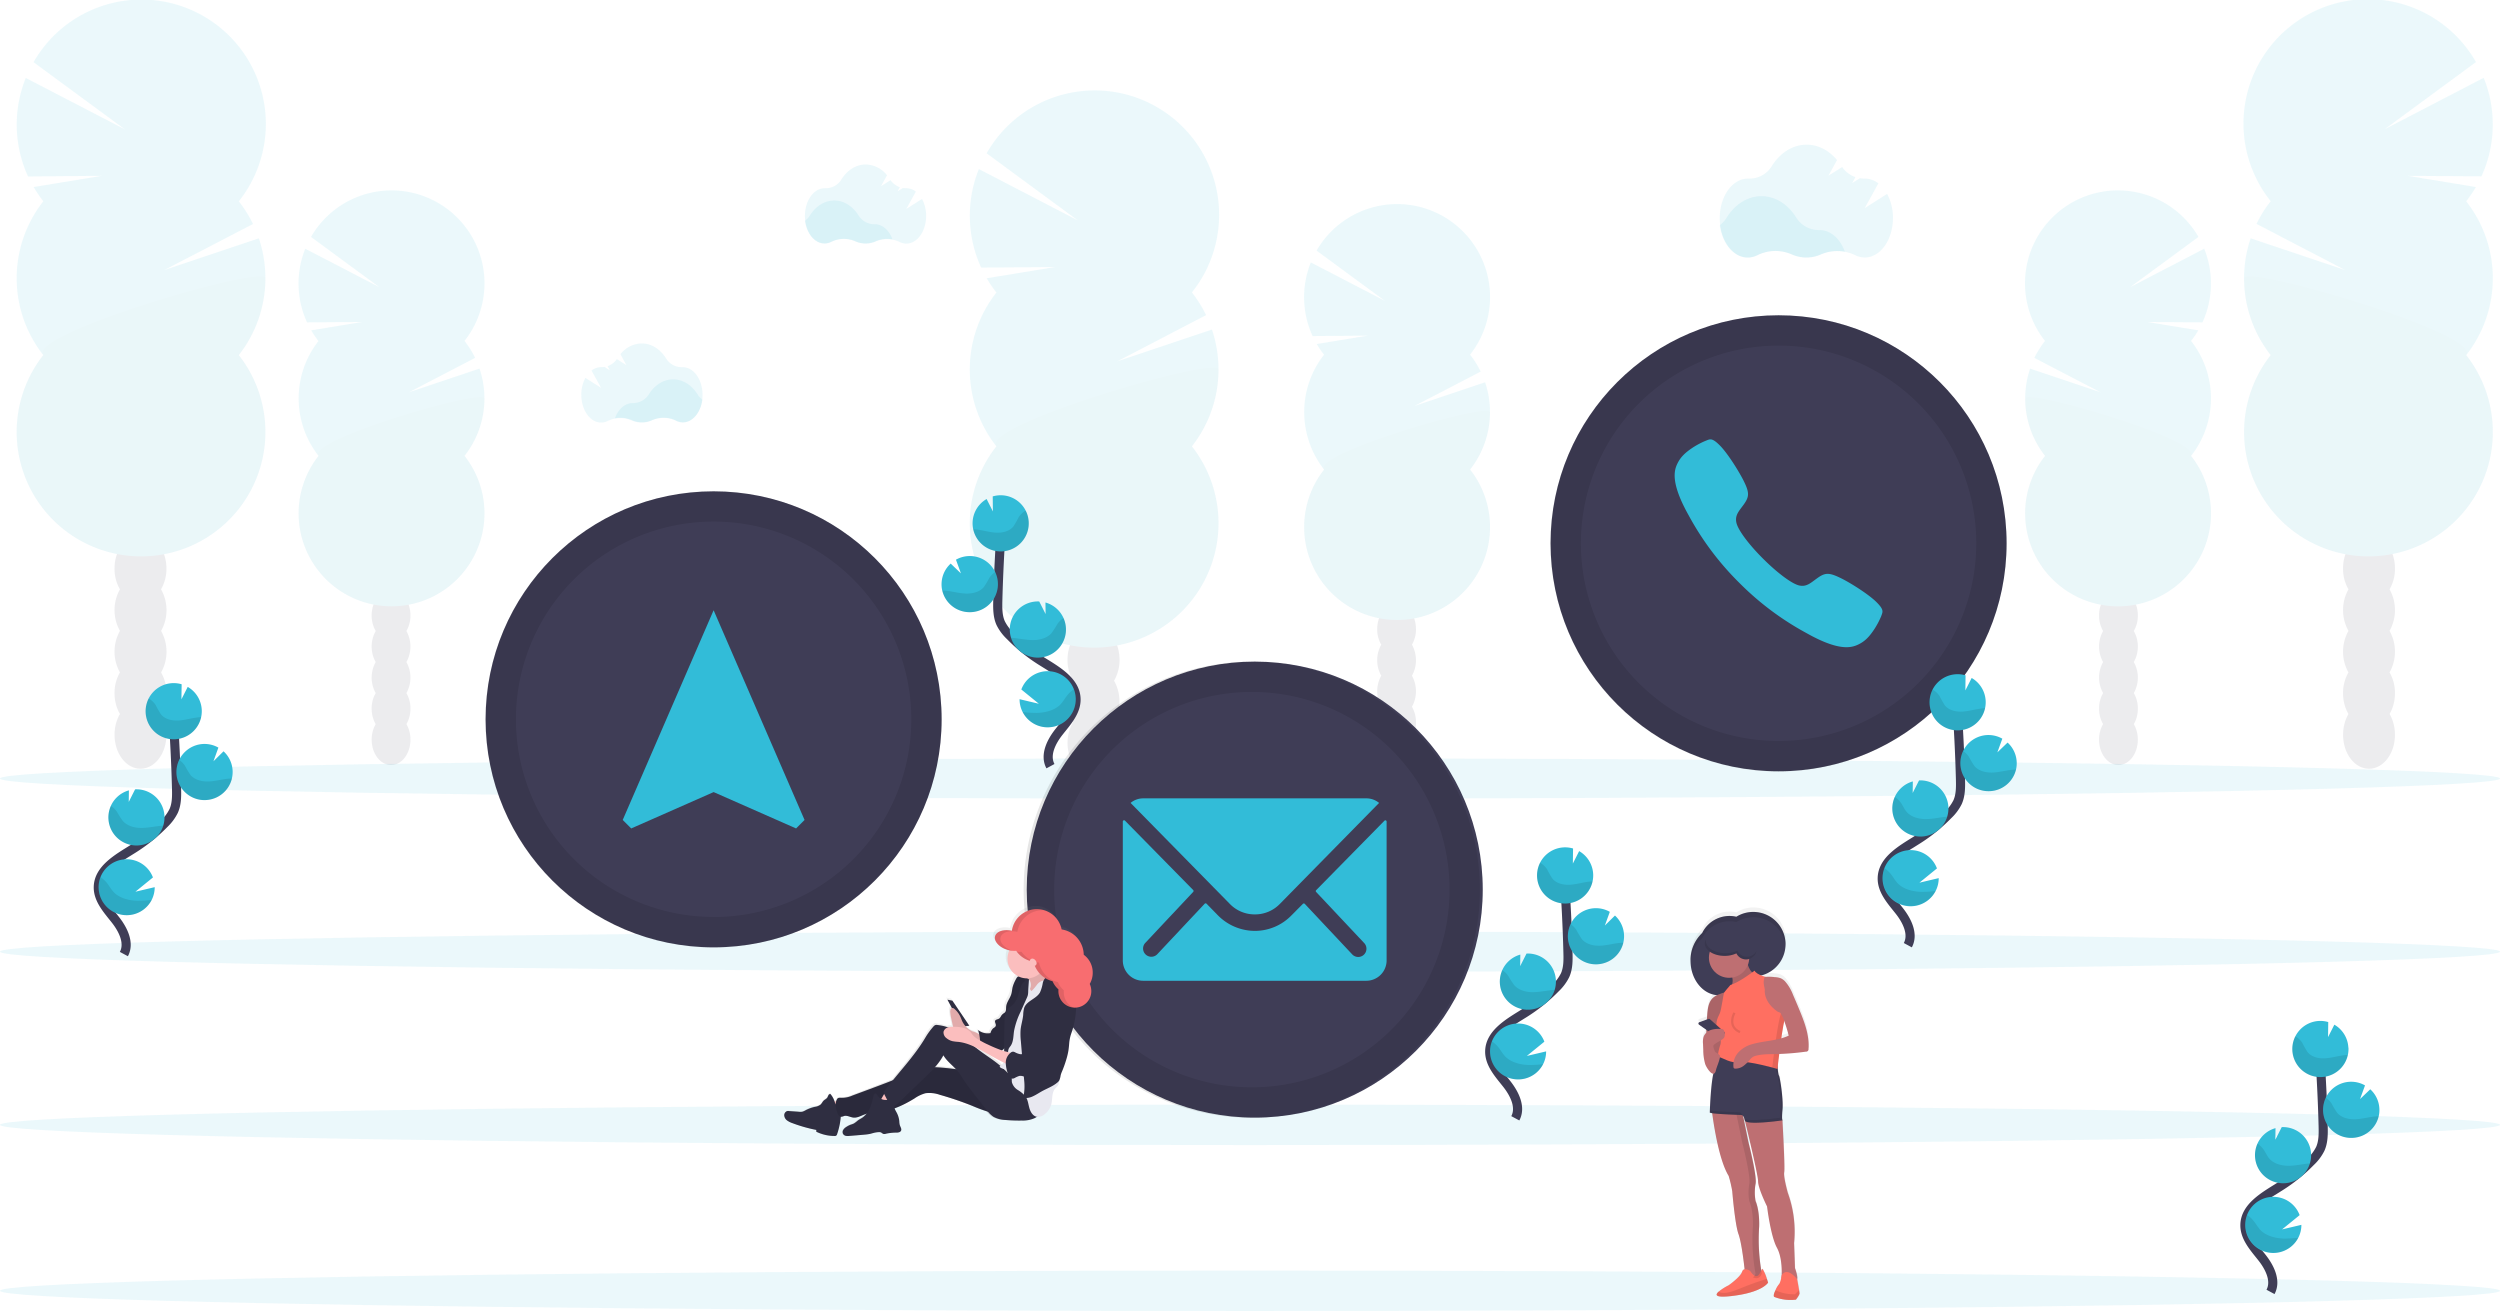<svg height="574.74" viewBox="0 0 1096 574.74" width="1096" xmlns="http://www.w3.org/2000/svg" xmlns:xlink="http://www.w3.org/1999/xlink"><linearGradient id="a" gradientUnits="userSpaceOnUse" x1="819.07" x2="819.07" y1="732.58" y2="560.46"><stop offset="0" stop-color="#808080" stop-opacity=".25"/><stop offset=".54" stop-color="#808080" stop-opacity=".12"/><stop offset="1" stop-color="#808080" stop-opacity=".1"/></linearGradient><pattern id="b" height="49.48" patternUnits="userSpaceOnUse" viewBox="0 0 36.88 49.48" width="36.88"><path d="m0 0h36.88v49.48h-36.88z" fill="none"/><path d="m4.33 13.19c4.5 0 4.51-7 0-7s-4.52 7 0 7z"/><path d="m4.51 17.16c4.51 0 4.52-7 0-7s-4.51 7 0 7z"/><path d="m4.51 20.94c4.51 0 4.52-7 0-7s-4.51 7 0 7z"/><path d="m3.38 24.72c4.51 0 4.51-7 0-7s-4.51 7 0 7z"/><path d="m1.09 28.29.2.38a3.52 3.52 0 0 0 4.78 1.25 3.58 3.58 0 0 0 1.26-4.79l-.19-.37a3.52 3.52 0 0 0 -4.79-1.26 3.59 3.59 0 0 0 -1.26 4.79z"/><path d="m1.49 30.1.18.57a3.73 3.73 0 0 0 1.61 2.09 3.59 3.59 0 0 0 2.7.35 3.54 3.54 0 0 0 2.44-4.31l-.18-.56a3.68 3.68 0 0 0 -1.61-2.1 3.61 3.61 0 0 0 -2.69-.35 3.56 3.56 0 0 0 -2.45 4.31z"/><path d="m1.58 33.88v.38a3.54 3.54 0 0 0 3.5 3.5 3.56 3.56 0 0 0 3.5-3.5v-.38a3.54 3.54 0 0 0 -3.5-3.5 3.57 3.57 0 0 0 -3.5 3.5z"/><path d="m4.89 42.3c4.51 0 4.51-7 0-7s-4.51 7 0 7z"/><path d="m1.77 42v.19a3.54 3.54 0 0 0 3.5 3.5 3.56 3.56 0 0 0 3.5-3.5v-.19a3.54 3.54 0 0 0 -3.5-3.5 3.56 3.56 0 0 0 -3.5 3.5z"/><path d="m6 49.29c4.5 0 4.51-7 0-7s-4.52 7 0 7z"/><path d="m10 14.14c4.5 0 4.51-7 0-7s-4.52 7 0 7z"/><path d="m6.59 20.94c4.51 0 4.52-7 0-7s-4.51 7 0 7z"/><path d="m8.48 27c4.51 0 4.51-7 0-7s-4.51 7 0 7z"/><path d="m8.48 29.26c4.51 0 4.51-7 0-7s-4.51 7 0 7z"/><path d="m14.91 33.79c4.5 0 4.51-7 0-7s-4.51 7 0 7z"/><path d="m9.81 38.52c4.5 0 4.51-7 0-7s-4.52 7 0 7z"/><path d="m10.56 45.13c4.51 0 4.51-7 0-7s-4.51 7 0 7z"/><path d="m10.56 49.48c4.51 0 4.51-7 0-7s-4.51 7 0 7z"/><path d="m12.83 18.12c2.57 0 2.58-4 0-4s-2.58 4 0 4z"/><path d="m13 20.39c2.57 0 2.58-4 0-4s-2.58 4 0 4z"/><path d="m13.1 21v.19a2 2 0 0 0 4 0v-.19a2 2 0 0 0 -4 0z"/><path d="m15.1 25.87c2.57 0 2.58-4 0-4s-2.58 4 0 4z"/><path d="m16.61 11.07a1 1 0 0 0 0-2 1 1 0 0 0 0 2z"/><path d="m21.71 16.55a1 1 0 0 0 0-2 1 1 0 0 0 0 2z"/><path d="m16.85 8.94v-.38a1 1 0 0 0 -2 0v.38a1 1 0 0 0 2 0z"/><path d="m16.48 4.78v-.19a1 1 0 0 0 -2 0v.19a1 1 0 0 0 2 0z"/><path d="m15.48 2a1 1 0 0 0 0-2 1 1 0 0 0 0 2z"/><path d="m10.56 2a1 1 0 0 0 0-2 1 1 0 0 0 0 2z"/><path d="m10.37 4.65a1 1 0 0 0 0-2 1 1 0 0 0 0 2z"/><path d="m7.35 6.16a1 1 0 0 0 0-2 1 1 0 0 0 0 2z"/><path d="m11.88 7.1h.38a1 1 0 0 0 0-2h-.38a1 1 0 0 0 0 2z"/><path d="m13.28 11 .57 1.32a1 1 0 0 0 1.37.36 1 1 0 0 0 .36-1.37l-.58-1.31a1 1 0 0 0 -1.37-.36 1 1 0 0 0 -.35 1.36z"/><path d="m18.44 19.33v.19a1 1 0 0 0 2 0v-.19a1 1 0 0 0 -2 0z"/><path d="m20.68 24.93.19.38c.57 1.15 2.3.14 1.72-1l-.19-.38c-.57-1.15-2.3-.14-1.72 1z"/><path d="m22.13 29.38a2.48 2.48 0 0 0 -.84 1.86 1 1 0 0 0 2 0 .56.56 0 0 1 .25-.44 1 1 0 0 0 0-1.42 1 1 0 0 0 -1.41 0z"/><path d="m20.32 33.41-.54 1.71c-.38 1.23 1.55 1.76 1.93.53l.54-1.71c.38-1.23-1.55-1.76-1.93-.53z"/><path d="m19.44 37h-.19a1 1 0 0 0 0 2h.19a1 1 0 0 0 0-2z"/><path d="m17.64 41.5-.19.38c-.58 1.15 1.15 2.16 1.72 1l.19-.38c.58-1.15-1.15-2.16-1.72-1z"/><path d="m15.8 47.87v.56a1 1 0 0 0 2 0v-.56a1 1 0 0 0 -2 0z"/><path d="m14.34 49.43a1 1 0 0 0 0-2 1 1 0 0 0 0 2z"/><path d="m14.34 41.31a1 1 0 0 0 0-2 1 1 0 0 0 0 2z"/><path d="m17.13 36.47a2 2 0 0 0 1-1.64 1 1 0 0 0 -2 0c0-.13.19-.2 0-.08-1.15.58-.14 2.3 1 1.72z"/><path d="m17.37 31.29a1 1 0 0 0 0-2 1 1 0 0 0 0 2z"/><path d="m18.12 28.46a1 1 0 0 0 0-2 1 1 0 0 0 0 2z"/><path d="m19 24.94.19-.38c.58-1.15-1.15-2.16-1.72-1l-.19.38c-.58 1.15 1.15 2.16 1.72 1z"/><path d="m17.93 16a1 1 0 0 0 0-2 1 1 0 0 0 0 2z"/><path d="m24.64 16.05.57.94a1 1 0 0 0 1.72-1l-.56-.99a1 1 0 0 0 -1.73 1z"/><path d="m34.88 29.72v.19a1 1 0 0 0 2 0v-.19a1 1 0 0 0 -2 0z"/><path d="m24 39.23a1 1 0 0 0 0-2 1 1 0 0 0 0 2z"/><path d="m22.85 29a1 1 0 0 0 0-2 1 1 0 0 0 0 2z"/><path d="m18.24 21.9.57-.56c.93-.89-.48-2.3-1.41-1.41l-.58.56c-.93.89.49 2.3 1.42 1.41z"/></pattern><linearGradient id="c" x1="462.91" x2="462.91" xlink:href="#a" y1="660.68" y2="559.69"/><g opacity=".1"><g fill="#3f3d56"><ellipse cx="479.42" cy="362.12" rx="11.38" ry="14.9"/><path d="m540.43 461a18 18 0 0 0 2.38-9.11c0-8.23-5.1-14.9-11.39-14.9s-11.42 6.69-11.42 14.92a18 18 0 0 0 2.38 9.11 18.61 18.61 0 0 0 0 18.21 18.61 18.61 0 0 0 0 18.21 17.94 17.94 0 0 0 -2.38 9.11c0 8.22 5.1 14.9 11.38 14.9s11.39-6.68 11.39-14.9a17.94 17.94 0 0 0 -2.38-9.11 18.61 18.61 0 0 0 0-18.21 18.61 18.61 0 0 0 0-18.21z" transform="translate(-52 -162.63)"/><ellipse cx="479.42" cy="271.07" rx="11.38" ry="14.9"/><ellipse cx="479.42" cy="252.86" rx="11.38" ry="14.9"/></g><path d="m488.82 290.86a53.08 53.08 0 0 1 -4.24-6.24l29.9-4.91-32.34.24a54.62 54.62 0 0 1 -1-43.2l43.39 22.51-40-29.42a54.53 54.53 0 1 1 90 61 54.54 54.54 0 0 1 6.22 9.94l-38.83 20.22 41.39-13.89a54.53 54.53 0 0 1 -8.79 51.2 54.52 54.52 0 1 1 -85.7 0 54.52 54.52 0 0 1 0-67.42z" fill="#32bcd8" transform="translate(-52 -162.63)"/><path d="m586.19 324.57a54.27 54.27 0 0 1 -11.67 33.71 54.52 54.52 0 1 1 -85.7 0c-7.31-9.28 97.37-39.83 97.37-33.71z" opacity=".1" transform="translate(-52 -162.63)"/></g><g opacity=".1"><g fill="#3f3d56"><ellipse cx="612.28" cy="330.26" rx="8.51" ry="11.13"/><path d="m671 445.26a13.43 13.43 0 0 0 1.77-6.8c0-6.15-3.81-11.14-8.5-11.14s-8.51 5-8.51 11.14a13.33 13.33 0 0 0 1.78 6.8 13.9 13.9 0 0 0 0 13.61 13.9 13.9 0 0 0 0 13.61 13.33 13.33 0 0 0 -1.78 6.8c0 6.15 3.81 11.14 8.51 11.14s8.5-5 8.5-11.14a13.43 13.43 0 0 0 -1.77-6.8 14 14 0 0 0 0-13.61 14 14 0 0 0 0-13.61z" transform="translate(-52 -162.63)"/><ellipse cx="612.28" cy="262.22" rx="8.51" ry="11.13"/><ellipse cx="612.28" cy="248.61" rx="8.51" ry="11.13"/></g><path d="m632.44 318.11a39 39 0 0 1 -3.17-4.66l22.35-3.67-24.17.18a40.84 40.84 0 0 1 -.78-32.29l32.43 16.83-29.91-22a40.75 40.75 0 1 1 67.29 45.6 41.2 41.2 0 0 1 4.65 7.43l-29 15.07 30.93-10.38a40.76 40.76 0 0 1 -6.57 38.26 40.74 40.74 0 1 1 -64 0 40.74 40.74 0 0 1 0-50.38z" fill="#32bcd8" transform="translate(-52 -162.63)"/><path d="m705.2 343.3a40.57 40.57 0 0 1 -8.72 25.19 40.74 40.74 0 1 1 -64 0c-5.48-6.93 72.72-29.76 72.72-25.19z" opacity=".1" transform="translate(-52 -162.63)"/></g><g opacity=".1"><g fill="#3f3d56"><ellipse cx="1038.58" cy="322.12" rx="11.38" ry="14.9"/><path d="m1081.57 421a18 18 0 0 1 -2.38-9.11c0-8.23 5.1-14.9 11.39-14.9s11.38 6.67 11.38 14.9a18 18 0 0 1 -2.38 9.11 18.61 18.61 0 0 1 0 18.21 18.61 18.61 0 0 1 0 18.21 17.94 17.94 0 0 1 2.38 9.11c0 8.22-5.1 14.9-11.38 14.9s-11.39-6.68-11.39-14.9a17.94 17.94 0 0 1 2.38-9.11 18.61 18.61 0 0 1 0-18.21 18.61 18.61 0 0 1 0-18.21z" transform="translate(-52 -162.63)"/><ellipse cx="1038.58" cy="231.07" rx="11.38" ry="14.9"/><ellipse cx="1038.58" cy="212.86" rx="11.38" ry="14.9"/></g><path d="m1133.18 250.86a53.08 53.08 0 0 0 4.24-6.24l-29.9-4.91 32.34.24a54.62 54.62 0 0 0 1-43.2l-43.39 22.51 40-29.42a54.53 54.53 0 1 0 -90 61 54.54 54.54 0 0 0 -6.22 9.94l38.83 20.22-41.39-13.89a54.53 54.53 0 0 0 8.79 51.2 54.52 54.52 0 1 0 85.7 0 54.52 54.52 0 0 0 0-67.42z" fill="#32bcd8" transform="translate(-52 -162.63)"/><path d="m1035.81 284.57a54.27 54.27 0 0 0 11.67 33.71 54.52 54.52 0 1 0 85.7 0c7.31-9.28-97.37-39.83-97.37-33.71z" opacity=".1" transform="translate(-52 -162.63)"/></g><g opacity=".1"><g fill="#3f3d56"><ellipse cx="928.72" cy="324.26" rx="8.51" ry="11.13"/><path d="m974 439.26a13.43 13.43 0 0 1 -1.77-6.8c0-6.15 3.81-11.14 8.5-11.14s8.51 5 8.51 11.14a13.33 13.33 0 0 1 -1.78 6.8 13.9 13.9 0 0 1 0 13.61 13.9 13.9 0 0 1 0 13.61 13.33 13.33 0 0 1 1.78 6.8c0 6.15-3.81 11.14-8.51 11.14s-8.5-5-8.5-11.14a13.43 13.43 0 0 1 1.77-6.8 14 14 0 0 1 0-13.61 14 14 0 0 1 0-13.61z" transform="translate(-52 -162.63)"/><ellipse cx="928.72" cy="256.22" rx="8.51" ry="11.13"/><ellipse cx="928.72" cy="242.61" rx="8.51" ry="11.13"/></g><path d="m1012.56 312.11a39 39 0 0 0 3.17-4.66l-22.35-3.67 24.17.18a40.84 40.84 0 0 0 .78-32.29l-32.43 16.83 29.91-22a40.75 40.75 0 1 0 -67.29 45.6 41.2 41.2 0 0 0 -4.65 7.43l29 15.07-30.87-10.37a40.76 40.76 0 0 0 6.57 38.26 40.74 40.74 0 1 0 64 0 40.74 40.74 0 0 0 0-50.38z" fill="#32bcd8" transform="translate(-52 -162.63)"/><path d="m939.8 337.3a40.57 40.57 0 0 0 8.72 25.19 40.74 40.74 0 1 0 64 0c5.48-6.93-72.72-29.76-72.72-25.19z" opacity=".1" transform="translate(-52 -162.63)"/></g><g opacity=".1"><g fill="#3f3d56"><ellipse cx="61.59" cy="322.12" rx="11.38" ry="14.9"/><path d="m122.59 421a18 18 0 0 0 2.38-9.11c0-8.23-5.1-14.9-11.38-14.9s-11.38 6.67-11.38 14.9a18 18 0 0 0 2.37 9.11 18.67 18.67 0 0 0 0 18.21 18.67 18.67 0 0 0 0 18.21 17.93 17.93 0 0 0 -2.37 9.11c0 8.22 5.09 14.9 11.38 14.9s11.41-6.66 11.41-14.88a17.94 17.94 0 0 0 -2.38-9.11 18.61 18.61 0 0 0 0-18.21 18.61 18.61 0 0 0 0-18.21z" transform="translate(-52 -162.63)"/><ellipse cx="61.59" cy="231.07" rx="11.38" ry="14.9"/><ellipse cx="61.59" cy="212.86" rx="11.38" ry="14.9"/></g><path d="m71 250.86a54.33 54.33 0 0 1 -4.24-6.24l29.91-4.91-32.37.29a54.62 54.62 0 0 1 -1-43.2l43.4 22.51-40-29.42a54.52 54.52 0 1 1 90 61 54.54 54.54 0 0 1 6.22 9.94l-38.84 20.17 41.4-13.89a54.59 54.59 0 0 1 -8.8 51.2 54.52 54.52 0 1 1 -85.7 0 54.52 54.52 0 0 1 0-67.42z" fill="#32bcd8" transform="translate(-52 -162.63)"/><path d="m168.35 284.57a54.27 54.27 0 0 1 -11.67 33.71 54.52 54.52 0 1 1 -85.7 0c-7.31-9.28 97.37-39.83 97.37-33.71z" opacity=".1" transform="translate(-52 -162.63)"/></g><g opacity=".1"><g fill="#3f3d56"><ellipse cx="171.44" cy="324.26" rx="8.51" ry="11.13"/><path d="m230.17 439.26a13.43 13.43 0 0 0 1.77-6.8c0-6.15-3.8-11.14-8.5-11.14s-8.51 5-8.51 11.14a13.43 13.43 0 0 0 1.78 6.8 13.9 13.9 0 0 0 0 13.61 13.9 13.9 0 0 0 0 13.61 13.43 13.43 0 0 0 -1.78 6.8c0 6.15 3.81 11.14 8.51 11.14s8.5-5 8.5-11.14a13.43 13.43 0 0 0 -1.77-6.8 14 14 0 0 0 0-13.61 14 14 0 0 0 0-13.61z" transform="translate(-52 -162.63)"/><ellipse cx="171.44" cy="256.22" rx="8.51" ry="11.13"/><ellipse cx="171.44" cy="242.61" rx="8.51" ry="11.13"/></g><path d="m191.6 312.11a40.21 40.21 0 0 1 -3.17-4.66l22.35-3.67-24.17.18a40.84 40.84 0 0 1 -.78-32.29l32.43 16.83-29.91-22a40.75 40.75 0 1 1 67.29 45.6 40.12 40.12 0 0 1 4.65 7.43l-29 15.07 30.93-10.38a40.76 40.76 0 0 1 -6.57 38.26 40.74 40.74 0 1 1 -64 0 40.74 40.74 0 0 1 0-50.38z" fill="#32bcd8" transform="translate(-52 -162.63)"/><path d="m264.36 337.3a40.57 40.57 0 0 1 -8.72 25.19 40.74 40.74 0 1 1 -64 0c-5.5-6.93 72.72-29.76 72.72-25.19z" opacity=".1" transform="translate(-52 -162.63)"/></g><ellipse cx="548" cy="493.13" fill="#32bcd8" opacity=".1" rx="548" ry="8.86"/><ellipse cx="548" cy="565.88" fill="#32bcd8" opacity=".1" rx="548" ry="8.86"/><ellipse cx="548" cy="341.3" fill="#32bcd8" opacity=".1" rx="548" ry="8.86"/><ellipse cx="548" cy="417.21" fill="#32bcd8" opacity=".1" rx="548" ry="8.86"/><g transform="translate(-52 -162.63)"><path d="m860.79 273a18.3 18.3 0 0 0 -10.6 1.16 15.65 15.65 0 0 1 -12.74 0 17.88 17.88 0 0 0 -15 .29 9.24 9.24 0 0 1 -4.31 1.08c-6.08 0-11.13-6.12-12.18-14.19a11.88 11.88 0 0 0 3-3.27c3.56-5.74 9.07-9.43 15.27-9.43s11.64 3.64 15.2 9.32a11.68 11.68 0 0 0 10.09 5.54h.16c4.89-.05 9.08 3.83 11.11 9.5z" fill="#32bcd8" opacity=".1"/><path d="m879.3 247.65-9.82 6.22 6-10.84a9.7 9.7 0 0 0 -5.94-2.11h-.16a11.35 11.35 0 0 1 -2-.15l-3.38 2.11 1.43-2.6a11.79 11.79 0 0 1 -5.83-4.42l-6 3.78 3.76-6.84c-3.48-4.18-8.18-6.74-13.34-6.74-6.2 0-11.71 3.68-15.28 9.42a11.41 11.41 0 0 1 -10.09 5.44h-.33c-6.84 0-12.38 7.75-12.38 17.31s5.54 17.32 12.38 17.32a9.39 9.39 0 0 0 4.31-1.08 17.86 17.86 0 0 1 15-.3 15.55 15.55 0 0 0 12.74 0 17.92 17.92 0 0 1 14.86.29 9.3 9.3 0 0 0 4.26 1.06c6.84 0 12.38-7.76 12.38-17.32a21.93 21.93 0 0 0 -2.57-10.55z" fill="#32bcd8" opacity=".1"/><path d="m443.26 267.59a12.84 12.84 0 0 0 -7.43.81 10.92 10.92 0 0 1 -8.91 0 12.48 12.48 0 0 0 -10.49.21 6.62 6.62 0 0 1 -3 .75c-4.25 0-7.79-4.28-8.53-9.93a8.32 8.32 0 0 0 2.13-2.29c2.49-4 6.35-6.6 10.69-6.6s8.15 2.55 10.64 6.52a8.19 8.19 0 0 0 7.07 3.88h.11c3.36-.02 6.29 2.7 7.72 6.65z" fill="#32bcd8" opacity=".1"/><path d="m456.21 249.86-6.87 4.36 4.17-7.59a6.75 6.75 0 0 0 -4.15-1.48h-.12a7.49 7.49 0 0 1 -1.42-.11l-2.33 1.48 1-1.82a8.3 8.3 0 0 1 -4.08-3.09l-4.17 2.64 2.64-4.78a12.21 12.21 0 0 0 -9.34-4.73c-4.34 0-8.2 2.58-10.69 6.6a8 8 0 0 1 -7.07 3.81h-.23c-4.79 0-8.67 5.42-8.67 12.12s3.88 12.12 8.67 12.12a6.5 6.5 0 0 0 3-.76 12.5 12.5 0 0 1 10.48-.2 11.1 11.1 0 0 0 4.49 1 11 11 0 0 0 4.43-.94 12.54 12.54 0 0 1 10.4.2 6.48 6.48 0 0 0 3 .74c4.78 0 8.66-5.43 8.66-12.12a15.33 15.33 0 0 0 -1.8-7.45z" fill="#32bcd8" opacity=".1"/><path d="m321.59 346a12.82 12.82 0 0 1 7.42.81 10.94 10.94 0 0 0 8.92 0 12.52 12.52 0 0 1 10.49.2 6.47 6.47 0 0 0 3 .76c4.25 0 7.79-4.29 8.52-9.94a8.15 8.15 0 0 1 -2.12-2.29c-2.5-4-6.36-6.59-10.69-6.59s-8.15 2.54-10.65 6.52a8.19 8.19 0 0 1 -7.06 3.88h-.11c-3.37.02-6.31 2.73-7.72 6.65z" fill="#32bcd8" opacity=".1"/><path d="m308.63 328.3 6.88 4.36-4.18-7.58a6.79 6.79 0 0 1 4.16-1.49h.11a8.52 8.52 0 0 0 1.43-.1l2.33 1.47-1-1.81a8.29 8.29 0 0 0 4.07-3.09l4.17 2.64-2.6-4.79a12.2 12.2 0 0 1 9.34-4.72c4.33 0 8.2 2.58 10.69 6.6a8 8 0 0 0 7.06 3.81h.24c4.78 0 8.66 5.43 8.66 12.12s-3.88 12.12-8.66 12.12a6.49 6.49 0 0 1 -3-.75 12.48 12.48 0 0 0 -10.49-.21 10.86 10.86 0 0 1 -4.48 1 11 11 0 0 1 -4.44-.94 12.52 12.52 0 0 0 -10.39.2 6.48 6.48 0 0 1 -3 .74c-4.79 0-8.67-5.42-8.67-12.12a15.44 15.44 0 0 1 1.77-7.46z" fill="#32bcd8" opacity=".1"/><path d="m716.31 652.89c2.61-4.84-.35-10.76-3.75-15.07s-7.56-8.8-7.47-14.29c.13-7.89 8.51-12.56 15.2-16.74a74.3 74.3 0 0 0 13.65-11 20.13 20.13 0 0 0 4.19-5.62c1.39-3.08 1.35-6.6 1.26-10q-.43-16.89-1.67-33.76" fill="none" stroke="#3f3d56" stroke-miterlimit="10" stroke-width="4"/><path d="m750.45 545.85a12.31 12.31 0 0 0 -6.15-10.09l-2.76 5.45.09-6.6a12.31 12.31 0 1 0 8.82 11.24z" fill="#32bcd8"/><path d="m728.49 629.17a12.31 12.31 0 0 1 -23.24-5 12 12 0 0 1 .8-5 12.32 12.32 0 0 1 23 .13l-7.69 6.26 8.46-2a12.24 12.24 0 0 1 -1.33 5.61z" fill="#32bcd8"/><path d="m722.41 605.27a12.31 12.31 0 0 1 -3.9-24.15l-.07 5.07 2.79-5.52a12.31 12.31 0 1 1 1.15 24.6z" fill="#32bcd8"/><path d="m752.3 585.38a12.31 12.31 0 1 1 5.44-23l-2.17 6 4.43-4.38a12.31 12.31 0 0 1 -7.74 21.37z" fill="#32bcd8"/><path d="m748.79 549.13c-2.84.31-5.6 1.19-8.46 1.37s-6-.51-7.78-2.72a39.48 39.48 0 0 1 -2.28-4 8.76 8.76 0 0 0 -3.1-2.92 12.31 12.31 0 1 0 23 8.18c-.45.01-.92.04-1.38.09z" opacity=".1"/><path d="m752.3 585.38a12.31 12.31 0 0 1 -11.71-17.56 9.11 9.11 0 0 1 2.47 2.48 41.72 41.72 0 0 0 2.44 4.07c1.92 2.25 5.2 3 8.17 2.85s5.84-1 8.8-1.25c.41 0 .82-.06 1.24-.07a12.31 12.31 0 0 1 -11.41 9.48z" opacity=".1"/><path d="m722.41 605.27a12.31 12.31 0 0 1 -11.81-17.33 10 10 0 0 1 2.61 2.5 41.23 41.23 0 0 0 2.67 4.15c2.07 2.31 5.57 3.13 8.71 3s6-.81 9-1a12.33 12.33 0 0 1 -11.18 8.68z" opacity=".1"/><path d="m728.49 629.17a12.31 12.31 0 0 1 -23.24-5 12 12 0 0 1 .8-5 12.29 12.29 0 0 1 2.7 2.41c1.17 1.42 1.94 3 3.3 4.37 2.51 2.47 6.58 3.49 10.19 3.58a51.7 51.7 0 0 0 6.25-.36z" opacity=".1"/><path d="m106.31 580.89c2.61-4.84-.35-10.76-3.75-15.07s-7.56-8.82-7.47-14.29c.13-7.89 8.51-12.56 15.2-16.74a74.3 74.3 0 0 0 13.65-11 20.13 20.13 0 0 0 4.19-5.62c1.39-3.08 1.35-6.6 1.26-10q-.44-16.89-1.67-33.76" fill="none" stroke="#3f3d56" stroke-miterlimit="10" stroke-width="4"/><path d="m140.45 473.85a12.31 12.31 0 0 0 -6.15-10.09l-2.76 5.45.09-6.6a12.31 12.31 0 1 0 8.82 11.24z" fill="#32bcd8"/><path d="m118.49 557.17a12.31 12.31 0 0 1 -23.24-5 12 12 0 0 1 .8-5 12.32 12.32 0 0 1 23 .13l-7.69 6.26 8.46-2a12.24 12.24 0 0 1 -1.33 5.61z" fill="#32bcd8"/><path d="m112.41 533.27a12.31 12.31 0 0 1 -3.9-24.15l-.07 5.07 2.79-5.52a12.31 12.31 0 1 1 1.15 24.6z" fill="#32bcd8"/><path d="m142.3 513.38a12.31 12.31 0 1 1 5.44-23l-2.17 6 4.43-4.38a12.31 12.31 0 0 1 -7.74 21.37z" fill="#32bcd8"/><path d="m138.79 477.13c-2.84.31-5.6 1.19-8.46 1.37s-6-.51-7.78-2.72a39.48 39.48 0 0 1 -2.28-4 8.76 8.76 0 0 0 -3.1-2.92 12.31 12.31 0 1 0 23 8.18c-.45.01-.92.04-1.38.09z" opacity=".1"/><path d="m142.3 513.38a12.31 12.31 0 0 1 -11.71-17.56 9.11 9.11 0 0 1 2.47 2.48 41.72 41.72 0 0 0 2.44 4.07c1.92 2.25 5.2 3 8.17 2.85s5.84-1 8.8-1.25c.41 0 .82-.06 1.24-.07a12.31 12.31 0 0 1 -11.41 9.48z" opacity=".1"/><path d="m112.41 533.27a12.31 12.31 0 0 1 -11.81-17.33 10 10 0 0 1 2.61 2.5 41.23 41.23 0 0 0 2.67 4.15c2.07 2.31 5.57 3.13 8.71 3s6-.81 9-1a12.33 12.33 0 0 1 -11.18 8.68z" opacity=".1"/><path d="m118.49 557.17a12.31 12.31 0 0 1 -23.24-5 12 12 0 0 1 .8-5 12.29 12.29 0 0 1 2.7 2.41c1.17 1.42 1.94 3 3.3 4.37 2.51 2.47 6.58 3.49 10.19 3.58a51.7 51.7 0 0 0 6.25-.36z" opacity=".1"/><path d="m512.52 498.52c-2.61-4.83.35-10.75 3.76-15.06s7.55-8.8 7.46-14.29c-.12-7.9-8.5-12.56-15.2-16.74a74 74 0 0 1 -13.64-11 19.78 19.78 0 0 1 -4.2-5.61c-1.38-3.09-1.34-6.6-1.26-10q.45-16.89 1.67-33.76" fill="none" stroke="#3f3d56" stroke-miterlimit="10" stroke-width="4"/><path d="m478.39 391.49a12.3 12.3 0 0 1 6.14-10.09l2.76 5.45-.08-6.6a12.62 12.62 0 0 1 4.05-.49 12.31 12.31 0 1 1 -12.87 11.73z" fill="#32bcd8"/><path d="m500.34 474.81a12.31 12.31 0 1 0 -.59-9.91l7.69 6.26-8.46-2a12.24 12.24 0 0 0 1.36 5.65z" fill="#32bcd8"/><path d="m506.42 450.91a12.31 12.31 0 0 0 3.91-24.15l.06 5.07-2.79-5.52a12.31 12.31 0 0 0 -12.9 11.69 12.16 12.16 0 0 0 .53 4.2 12.3 12.3 0 0 0 11.19 8.71z" fill="#32bcd8"/><path d="m476.54 431a12.31 12.31 0 1 0 -5.45-23l2.18 6-4.48-4.29a12.21 12.21 0 0 0 -4 8.5 11.91 11.91 0 0 0 .31 3.39 12.3 12.3 0 0 0 11.44 9.4z" fill="#32bcd8"/><path d="m480.05 394.77c2.84.31 5.6 1.19 8.45 1.37s6-.51 7.79-2.72a39.4 39.4 0 0 0 2.27-4 8.79 8.79 0 0 1 3.11-2.92 12.31 12.31 0 1 1 -23 8.17c.45.01.91.05 1.38.1z" opacity=".1"/><path d="m476.54 431a12.32 12.32 0 0 0 11.71-17.56 9.15 9.15 0 0 0 -2.48 2.48 41.72 41.72 0 0 1 -2.44 4.07c-1.91 2.25-5.19 3-8.16 2.85s-5.84-1-8.8-1.25c-.41 0-.83-.06-1.24-.07a12.3 12.3 0 0 0 11.41 9.48z" opacity=".1"/><path d="m506.42 450.91a12.3 12.3 0 0 0 11.81-17.33 9.83 9.83 0 0 0 -2.6 2.5 41.23 41.23 0 0 1 -2.67 4.15c-2.08 2.31-5.57 3.13-8.72 3s-6-.81-9-1a12.3 12.3 0 0 0 11.18 8.68z" opacity=".1"/><path d="m500.34 474.81a12.31 12.31 0 0 0 22.45-10 11.82 11.82 0 0 0 -2.7 2.41c-1.17 1.42-2 3-3.3 4.37-2.52 2.47-6.58 3.49-10.2 3.58a53.94 53.94 0 0 1 -6.25-.36z" opacity=".1"/></g><circle cx="779.73" cy="238.18" fill="#3f3d56" r="99.96"/><path d="m874.64 426.59c-3.48-3.48-11.85-8.73-16-10.69-4.79-2.3-6.55-2.26-9.94.19-2.82 2-4.65 3.93-7.89 3.22s-9.66-5.55-15.87-11.74-11.03-12.57-11.72-15.86 1.21-5.08 3.23-7.9c2.44-3.39 2.51-5.15.19-9.94-2-4.15-7.19-12.5-10.7-16s-4.27-2.73-6.19-2a35.8 35.8 0 0 0 -5.67 3c-3.48 2.33-5.43 4.27-6.8 7.19s-2.92 8.34 5.05 22.53a125.69 125.69 0 0 0 22.1 29.47 125.88 125.88 0 0 0 29.57 22.14c14.18 8 19.61 6.41 22.53 5.05s4.86-3.29 7.18-6.8a35.33 35.33 0 0 0 3-5.67c.66-1.92 1.44-2.7-2.07-6.19z" fill="#32bcd8" transform="translate(-52 -162.63)"/><path d="m831.73 300.86a100 100 0 1 0 99.95 99.95 100 100 0 0 0 -99.95-99.95zm0 186.62a86.67 86.67 0 1 1 86.67-86.67 86.67 86.67 0 0 1 -86.67 86.67z" opacity=".1" transform="translate(-52 -162.63)"/><circle cx="550.08" cy="390.01" fill="#3f3d56" r="99.96"/><path d="m658.93 522.44-29.93 30.45a.54.54 0 0 0 0 .78l21 22.33a3.62 3.62 0 0 1 -2.55 6.17 3.64 3.64 0 0 1 -2.56-1.06l-20.89-22.25a.57.57 0 0 0 -.8 0l-5.09 5.14a22.37 22.37 0 0 1 -16 6.73 22.86 22.86 0 0 1 -16.28-6.92l-4.89-5a.57.57 0 0 0 -.8 0l-20.84 22.2a3.61 3.61 0 0 1 -5.11 0 3.6 3.6 0 0 1 0-5.11l20.92-22.28a.6.6 0 0 0 0-.78l-29.93-30.45a.55.55 0 0 0 -.94.39v60.93a8.92 8.92 0 0 0 8.89 8.89h97.87a8.92 8.92 0 0 0 8.89-8.89v-60.88a.55.55 0 0 0 -.96-.39z" fill="#32bcd8" transform="translate(-52 -162.63)"/><path d="m602.08 563.5a15.14 15.14 0 0 0 10.92-4.5l43.59-44.37a8.7 8.7 0 0 0 -5.5-2h-97.94a8.64 8.64 0 0 0 -5.5 2l43.6 44.37a15.08 15.08 0 0 0 10.83 4.5z" fill="#32bcd8" transform="translate(-52 -162.63)"/><path d="m600.82 452.69a100 100 0 1 0 99.95 99.95 100 100 0 0 0 -99.95-99.95zm0 186.62a86.67 86.67 0 1 1 86.67-86.67 86.67 86.67 0 0 1 -86.67 86.67z" opacity=".1" transform="translate(-52 -162.63)"/><circle cx="312.85" cy="315.36" fill="#3f3d56" r="99.96"/><path d="m364.85 430.16-39.85 91.94 3.72 3.72 36.14-15.94 36.14 15.94 3.72-3.72z" fill="#32bcd8" transform="translate(-52 -162.63)"/><path d="m364.85 378a100 100 0 1 0 99.95 100 100 100 0 0 0 -99.95-100zm0 186.62a86.67 86.67 0 1 1 86.67-86.62 86.67 86.67 0 0 1 -86.67 86.66z" opacity=".1" transform="translate(-52 -162.63)"/><path d="m840.93 603.88q-1.36-3.32-2.79-6.62a19.65 19.65 0 0 0 -3.41-5.89 6.24 6.24 0 0 0 -2-1.5 8.53 8.53 0 0 0 -2.61-.52 20.83 20.83 0 0 0 -4.1-.11c-.53-.16-1.13-.37-1.72-.61a14.28 14.28 0 0 0 10.64-13.25c0-.2 0-.41 0-.61a14.25 14.25 0 0 0 -14.19-14.31 14 14 0 0 0 -7.45 2.13 13.37 13.37 0 0 0 -15 7.23 16.53 16.53 0 0 0 -5.1 12.3v.63c.26 7.77 5.28 14 11.62 14.63a6.66 6.66 0 0 0 -1.84 1.23c-1.94 1.87-2.26 4.84-2.47 7.54l-.15 2-3.36 1.2a.62.62 0 0 0 -.15 1.09l3.21 2.29v.57s0 .43.06.65a4.59 4.59 0 0 0 -1.24 1.77 8.18 8.18 0 0 0 -.29 3.24l.12 2.79a21.91 21.91 0 0 0 .85 6.21c.42 1.24 2.24 4.23 3.55 4.25-1.21 5.5-1.53 17.1-1.53 17.1-.15.15.27.29 1 .41.72 5.52 3.07 21 7.24 27.81a58.64 58.64 0 0 1 1.57 6.76s1.19 14.71 2.76 19.08c1.34 3.72 2.4 12.9 2.69 15.56a1.53 1.53 0 0 0 -1.11 1.14c-.79 2.38-5.91 6-5.91 6a24.76 24.76 0 0 0 -4.42 2.83c-1.61 1.45-1.55 2.76 5.6 1.94 13.8-1.59 16.16-6 16.16-6s-.22-.74-.55-1.7a18.46 18.46 0 0 0 -1.81-4.27c-.2-.19-.4.13-.64.63a85.63 85.63 0 0 1 -.94-19.31s.39-6.76-1.58-11.53a21.83 21.83 0 0 1 0-7.55c.79-3.18-3.15-18.69-3.15-18.69l-2.26-11.42a3.28 3.28 0 0 1 .63 1.33l.06.23.06.33a.62.62 0 0 0 .16.31c1.54 6.4 5.76 24.13 5.76 26.73 0 3.18 3.94 11.13 3.94 11.13s1.57 13.12 4.33 18.28c2.1 3.93 2.15 9.69 2.05 12.23s-.47 3.27-1.26 4.06a9.66 9.66 0 0 0 -1.49 2.59l-.09.19s-1.18 2.39-.39 2.79a19.37 19.37 0 0 0 9.46 1.19s1.58-2 1.58-2.78a12.52 12.52 0 0 0 -.18-1.42c-.29-1.88-.83-4.84-.84-4.87.33-1.28-1-4.84-1-4.84l-.4-11.13a51.38 51.38 0 0 0 -2.76-22.27s-2-7.15-1.57-9.14-.79-23.06-.79-23.06l-.12-.3a22.78 22.78 0 0 1 .12-4.47c.39-4.77-1.18-14.71-1.58-15.1a13.1 13.1 0 0 1 -.56-3.29c.09-.83.36-3.26.73-6.28a112.91 112.91 0 0 0 11.62-1 1.45 1.45 0 0 0 1-.4 1.4 1.4 0 0 0 .23-.81c.46-5.99-1.73-11.81-4-17.35zm-7.93 12.61c.41-2.85.85-5.61 1.29-7.66l.06.18a55.65 55.65 0 0 1 1.9 6.3 21.43 21.43 0 0 1 -3.25 1.18z" fill="url(#a)" transform="translate(-52 -162.63)"/><path d="m802.37 648.68s2.36 21.23 7.47 29.48a57.21 57.21 0 0 1 1.57 6.68s1.18 14.54 2.75 18.86 2.75 16.12 2.75 16.12 5.5 6.28 7.47 1.18a82.82 82.82 0 0 1 -1.18-20.44s.39-6.68-1.57-11.4a21.32 21.32 0 0 1 0-7.46c.78-3.15-3.15-18.47-3.15-18.47l-3.14-15.33z" fill="#be6f72" transform="translate(-52 -162.63)"/><path d="m827.13 724.93s-2.36 4.32-16.11 5.89c-7.14.81-7.19-.48-5.58-1.92a24.9 24.9 0 0 1 4.4-2.8s5.11-3.53 5.89-5.89 3.54-.39 3.54-.39c3.93 5.89 4.72-1.58 5.5-.79a17.73 17.73 0 0 1 1.81 4.21c.33.95.55 1.69.55 1.69z" fill="#ff6f61" transform="translate(-52 -162.63)"/><path d="m827.13 724.93s-2.36 4.32-16.11 5.89c-7.14.81-7.19-.48-5.58-1.92 1.12.71 3.38 1 7.93-.83 6.55-2.68 11.3-4.23 13.21-4.83.33.95.55 1.69.55 1.69z" opacity=".1" transform="translate(-52 -162.63)"/><path d="m823.2 700.56s.39-6.68-1.57-11.4a21.32 21.32 0 0 1 0-7.46c.78-3.15-3.15-18.47-3.15-18.47l-3.14-15.33-2.72.16 3.11 15.17s3.93 15.32 3.15 18.47a21.32 21.32 0 0 0 0 7.46c2 4.72 1.57 11.4 1.57 11.4a82.82 82.82 0 0 0 1.18 20.44 3.44 3.44 0 0 1 -1.14 1.62c1.46.66 3 .63 3.89-1.62a82.82 82.82 0 0 1 -1.18-20.44z" opacity=".1" transform="translate(-52 -162.63)"/><path d="m820.64 562.42a14 14 0 0 0 -7.42 2.11 13.35 13.35 0 0 0 -15 7.15 16.28 16.28 0 0 0 -5.09 12.16c0 8.36 5.63 15.13 12.57 15.13 5 0 9.38-3.56 11.39-8.71a13.8 13.8 0 0 0 3.54.46 14.15 14.15 0 0 0 0-28.3z" fill="#3f3d56" transform="translate(-52 -162.63)"/><path d="m832.24 650.65 1.18 3.14s1.18 20.83.78 22.8 1.58 9 1.58 9a50.31 50.31 0 0 1 2.75 22l.39 11s1.57 4.32.79 5.11-6.71-.7-6.71-.7.79-8.25-2-13.36-4.32-18.08-4.32-18.08-3.93-7.86-3.93-11-6.29-28.69-6.29-28.69z" fill="#be6f72" transform="translate(-52 -162.63)"/><path d="m801.58 650.26s.4-14.15 2-18.47a29.33 29.33 0 0 0 1.75-6.27s23.79 4.3 25.76 2.73c0 0 .39 5.5.79 5.89s2 10.22 1.57 14.94 0 4.71 0 4.71-16.12 2.36-16.51 0-1.57-2.35-1.57-2.35-14.57-.44-13.79-1.18z" fill="#3f3d56" transform="translate(-52 -162.63)"/><g opacity=".1" transform="translate(-52 -162.63)"><path d="m814.55 650.26s-9.94-.27-12.94-.81v.81c-.78.78 13.76 1.18 13.76 1.18a1 1 0 0 1 .54.22c-.53-1.4-1.36-1.4-1.36-1.4z"/><path d="m831.85 634.14c-.4-.39-.79-5.89-.79-5.89a1.69 1.69 0 0 1 -.67.24c.14 1.66.41 4.21.67 4.47s2 10.22 1.57 14.94 0 4.71 0 4.71-12.75 1.87-15.84.62c0 .17.09.36.12.56.39 2.36 16.51 0 16.51 0s-.4 0 0-4.71-1.18-14.54-1.57-14.94z"/><g fill="url(#b)"><path d="m814.55 650.26s-9.94-.27-12.94-.81v.81c-.78.78 13.76 1.18 13.76 1.18a1 1 0 0 1 .54.22c-.53-1.4-1.36-1.4-1.36-1.4z"/><path d="m831.85 634.14c-.4-.39-.79-5.89-.79-5.89a1.69 1.69 0 0 1 -.67.24c.14 1.66.41 4.21.67 4.47s2 10.22 1.57 14.94 0 4.71 0 4.71-12.75 1.87-15.84.62c0 .17.09.36.12.56.39 2.36 16.51 0 16.51 0s-.4 0 0-4.71-1.18-14.54-1.57-14.94z"/></g></g><path d="m818.9 587.18a5.21 5.21 0 0 0 1.5 1.94 3.36 3.36 0 0 0 1.41.61c-.88.51-1.84.89-2.72 1.4a48.36 48.36 0 0 0 -4 3 8.14 8.14 0 0 1 -4.59 1.78 5.62 5.62 0 0 0 .64-5.59 5.22 5.22 0 0 1 -.7-1.94c0-1.13 1-2 1.93-2.6.75-.51 1.52-1 2.3-1.49.61-.38 1.53-1.18 2.3-1.15s.86.71 1 1.41a11.09 11.09 0 0 0 .93 2.63z" fill="#be6f72" transform="translate(-52 -162.63)"/><path d="m818.9 587.18a5.21 5.21 0 0 0 1.5 1.94 3.36 3.36 0 0 0 1.41.61c-.88.51-1.84.89-2.72 1.4a48.36 48.36 0 0 0 -4 3 8.14 8.14 0 0 1 -4.59 1.78 5.62 5.62 0 0 0 .64-5.59 5.22 5.22 0 0 1 -.7-1.94c0-1.13 1-2 1.93-2.6.75-.51 1.52-1 2.3-1.49.61-.38 1.53-1.18 2.3-1.15s.86.71 1 1.41a11.09 11.09 0 0 0 .93 2.63z" opacity=".1" transform="translate(-52 -162.63)"/><circle cx="776.11" cy="438.7" fill="#be6f72" r="9.04"/><path d="m840.88 729.64c0 .79-1.57 2.75-1.57 2.75a19.46 19.46 0 0 1 -9.43-1.18c-.79-.39.39-2.75.39-2.75l.09-.19a9.54 9.54 0 0 1 1.49-2.56c.78-.78 1.25-4 1.25-4 2.44-4 6.77 1.73 6.77 1.73s.55 3 .84 4.82c.1.65.17 1.18.17 1.38z" fill="#ff6f61" transform="translate(-52 -162.63)"/><path d="m840.88 729.64c0 .79-1.57 2.75-1.57 2.75a19.46 19.46 0 0 1 -9.43-1.18c-.79-.39.39-2.75.39-2.75l.09-.19a19 19 0 0 0 8.56 1.76l1.79-1.79c.1.67.17 1.2.17 1.4z" opacity=".1" transform="translate(-52 -162.63)"/><circle cx="758.03" cy="419.83" fill="#be6f72" r="8.84"/><path d="m802.9 600.14c-1.94 1.85-2.26 4.78-2.46 7.45l-.3 3.91a19.72 19.72 0 0 0 -.07 3.17c0 .65.16 1.31.22 2s.08 1.56.09 2.35v5.78a6.82 6.82 0 0 0 .64 3.47 2.36 2.36 0 0 0 3 1.08 3.42 3.42 0 0 0 1.24-1.92 29.85 29.85 0 0 0 2-7.32c.08-.87.09-1.74.17-2.61s.23-1.78.36-2.66c.56-3.68.81-7.4 1.06-11.11.07-1.1 1.06-5.43-.38-5.91-.7-.23-2.15.49-2.82.73a7.94 7.94 0 0 0 -2.75 1.59z" fill="#be6f72" transform="translate(-52 -162.63)"/><path d="m802.9 600.14c-1.94 1.85-2.26 4.78-2.46 7.45l-.3 3.91a19.72 19.72 0 0 0 -.07 3.17c0 .65.16 1.31.22 2s.08 1.56.09 2.35v5.78a6.82 6.82 0 0 0 .64 3.47 2.36 2.36 0 0 0 3 1.08 3.42 3.42 0 0 0 1.24-1.92 29.85 29.85 0 0 0 2-7.32c.08-.87.09-1.74.17-2.61s.23-1.78.36-2.66c.56-3.68.81-7.4 1.06-11.11.07-1.1 1.06-5.43-.38-5.91-.7-.23-2.15.49-2.82.73a7.94 7.94 0 0 0 -2.75 1.59z" opacity=".1" transform="translate(-52 -162.63)"/><path d="m821.23 588.16s-6.68 5.11-10.61 6.29c0 0-2.33 2.66-2.73 3.3s-1.2 7.7-2 9.28-2.75 5.11 0 8.64c0 0 .78 3.54.39 4.72s-1.82 5.5-.52 5.7 5.24 2.94 8.77 2.16 16.71 3 16.71 3 2.18-20.25 3.76-23.83l-3.54-1.18s-9.82-5.89-3.93-14.93c-.01 0-5.53-1.18-6.3-3.15z" fill="#ff6f61" transform="translate(-52 -162.63)"/><path d="m796.84 611.83 8.12 5.75a.6.6 0 0 0 .71 0l2.2-1.65a.62.62 0 0 0 0-.94l-6.25-5.55a.6.6 0 0 0 -.61-.12l-4.01 1.44a.61.61 0 0 0 -.16 1.07z" fill="#3f3d56" transform="translate(-52 -162.63)"/><path d="m799.57 629.15a21.76 21.76 0 0 1 -.85-6.13l-.12-2.77a8 8 0 0 1 .29-3.2 5.23 5.23 0 0 1 3.37-2.95 11.64 11.64 0 0 1 4.59-.33 1.18 1.18 0 0 1 .59.16 1.1 1.1 0 0 1 .32.54 3.62 3.62 0 0 1 .18 2.89 3 3 0 0 1 -.92.95c-1.09.78-2.36 1.3-3.39 2.15a1.23 1.23 0 0 0 -.46.58 1.35 1.35 0 0 0 0 .63 10.08 10.08 0 0 0 .52 1.61 1.59 1.59 0 0 0 .45.68c.19.16.44.22.64.37.43.35 1.33.81 1.28 1.36-.15 2-1.35 4.24-1.82 6.22-.9 3.87-4.09-1.07-4.67-2.76z" fill="#be6f72" transform="translate(-52 -162.63)"/><g opacity=".1" transform="translate(-52 -162.63)"><path d="m812.2 628.25h-.22a6.73 6.73 0 0 0 2.57 0h.25a9 9 0 0 0 -2.6 0z"/><path d="m832.83 606.83c-1.41 3.17-3.49 20.34-3.86 23.75 1.38.36 2.29.62 2.29.62s2.16-20.2 3.74-23.78z"/></g><path d="m828.42 601.61a3 3 0 0 0 1.29 1.95 17.31 17.31 0 0 1 2.29 2.32 16.43 16.43 0 0 1 2.27 4.55 55.75 55.75 0 0 1 1.89 6.22c-5 2.32-10.68 2.21-16 3.74a12.77 12.77 0 0 0 -6 3.55 8.27 8.27 0 0 0 -2.21 6.51.85.85 0 0 0 .12.39.84.84 0 0 0 .7.28 6 6 0 0 0 3.67-1.26 17.46 17.46 0 0 0 2.81-2.76 4.52 4.52 0 0 1 2-1.48c2.89-.88 6-.83 9-.88a113.42 113.42 0 0 0 13.41-1.06 1.08 1.08 0 0 0 1.2-1.2c.44-5.9-1.75-11.66-4-17.13q-1.35-3.29-2.78-6.55a19.4 19.4 0 0 0 -3.4-5.82 6 6 0 0 0 -2-1.48 8.46 8.46 0 0 0 -2.68-.5 19 19 0 0 0 -4.39-.08 9.36 9.36 0 0 0 -.42 2.27c.08 2.7 1.26 5.23 2.42 7.67.15.37.58.39.81.75z" fill="#be6f72" transform="translate(-52 -162.63)"/><path d="m812.41 606.67a7.33 7.33 0 0 0 -1 3.82 5.14 5.14 0 0 0 .25 1.56 5.06 5.06 0 0 0 3.19 3" fill="none" opacity=".1" stroke="#000" stroke-miterlimit="10" transform="translate(-52 -162.63)"/><path d="m817.5 573.82a4.59 4.59 0 0 0 -1.45.23c-1.31-2-4.39-3.38-8-3.38-4.78 0-8.65 2.47-8.65 5.51s3.87 5.5 8.65 5.5a12.17 12.17 0 0 0 5.19-1.1 4.71 4.71 0 1 0 4.24-6.76z" fill="#3f3d56" transform="translate(-52 -162.63)"/><path d="m817.89 582.07a4.7 4.7 0 0 1 -4.24-2.67 12.17 12.17 0 0 1 -5.19 1.1c-4.77 0-8.64-2.46-8.64-5.5a3.31 3.31 0 0 1 0-.55 3.73 3.73 0 0 0 -.44 1.73c0 3 3.87 5.5 8.65 5.5a12.17 12.17 0 0 0 5.19-1.1 4.71 4.71 0 0 0 8.87-1.17 4.69 4.69 0 0 1 -4.2 2.66z" opacity=".1" transform="translate(-52 -162.63)"/><path d="m798.23 574a13.35 13.35 0 0 1 15-7.15 14.14 14.14 0 0 1 21.52 10.86c0-.39 0-.78 0-1.18a14.14 14.14 0 0 0 -21.57-12 13.35 13.35 0 0 0 -15 7.15 16.28 16.28 0 0 0 -5.09 12.16v1.18a16 16 0 0 1 5.14-11.02z" opacity=".1" transform="translate(-52 -162.63)"/><path d="m888.39 577c2.61-4.83-.35-10.76-3.76-15.07s-7.55-8.79-7.46-14.29c.12-7.89 8.5-12.55 15.2-16.74a73.9 73.9 0 0 0 13.64-11 19.93 19.93 0 0 0 4.2-5.61c1.38-3.09 1.34-6.6 1.26-10q-.44-16.9-1.67-33.76" fill="none" stroke="#3f3d56" stroke-miterlimit="10" stroke-width="4" transform="translate(-52 -162.63)"/><path d="m922.52 469.93a12.29 12.29 0 0 0 -6.14-10.08l-2.76 5.45.08-6.6a12.08 12.08 0 0 0 -4.05-.49 12.31 12.31 0 1 0 12.87 11.72z" fill="#32bcd8" transform="translate(-52 -162.63)"/><path d="m900.57 553.26a12.31 12.31 0 1 1 .59-9.92l-7.69 6.26 8.46-2a12.24 12.24 0 0 1 -1.36 5.66z" fill="#32bcd8" transform="translate(-52 -162.63)"/><path d="m894.49 529.35a12.31 12.31 0 0 1 -3.91-24.15l-.06 5.07 2.79-5.51a12.32 12.32 0 0 1 12.87 11.73 12.3 12.3 0 0 1 -11.72 12.87z" fill="#32bcd8" transform="translate(-52 -162.63)"/><path d="m924.37 509.47a12.31 12.31 0 1 1 5.45-23l-2.18 6 4.48-4.3a12.24 12.24 0 0 1 4 8.5 11.88 11.88 0 0 1 -.31 3.39 12.31 12.31 0 0 1 -11.44 9.41z" fill="#32bcd8" transform="translate(-52 -162.63)"/><path d="m920.87 473.21c-2.84.32-5.61 1.2-8.46 1.38s-6-.51-7.79-2.73a38.2 38.2 0 0 1 -2.27-4 8.85 8.85 0 0 0 -3.1-2.92 12.31 12.31 0 1 0 23 8.17c-.46.02-.92.05-1.38.1z" opacity=".1" transform="translate(-52 -162.63)"/><path d="m924.37 509.47a12.32 12.32 0 0 1 -11.71-17.56 9.11 9.11 0 0 1 2.48 2.47 39.47 39.47 0 0 0 2.44 4.07c1.91 2.26 5.19 3 8.16 2.86s5.84-1 8.8-1.25c.41 0 .83-.07 1.24-.08a12.31 12.31 0 0 1 -11.41 9.49z" opacity=".1" transform="translate(-52 -162.63)"/><path d="m894.49 529.35a12.3 12.3 0 0 1 -11.81-17.35 10.15 10.15 0 0 1 2.6 2.5c1 1.35 1.55 2.91 2.67 4.15 2.08 2.32 5.57 3.13 8.72 3.06s6-.82 9-1.05a12.31 12.31 0 0 1 -11.18 8.69z" opacity=".1" transform="translate(-52 -162.63)"/><path d="m900.57 553.26a12.32 12.32 0 0 1 -22.45-10 12.06 12.06 0 0 1 2.7 2.41c1.18 1.43 1.95 3 3.3 4.38 2.52 2.47 6.58 3.48 10.2 3.58a53.94 53.94 0 0 0 6.25-.37z" opacity=".1" transform="translate(-52 -162.63)"/><path d="m1047.39 729c2.61-4.83-.35-10.76-3.76-15.07s-7.55-8.79-7.46-14.29c.12-7.89 8.5-12.55 15.2-16.74a73.9 73.9 0 0 0 13.64-11 19.93 19.93 0 0 0 4.2-5.61c1.38-3.09 1.34-6.6 1.26-10q-.43-16.9-1.67-33.76" fill="none" stroke="#3f3d56" stroke-miterlimit="10" stroke-width="4" transform="translate(-52 -162.63)"/><path d="m1081.52 621.93a12.29 12.29 0 0 0 -6.14-10.08l-2.76 5.45.08-6.6a12.08 12.08 0 0 0 -4-.49 12.31 12.31 0 1 0 12.87 11.72z" fill="#32bcd8" transform="translate(-52 -162.63)"/><path d="m1059.57 705.26a12.31 12.31 0 1 1 .59-9.92l-7.69 6.26 8.46-2a12.24 12.24 0 0 1 -1.36 5.66z" fill="#32bcd8" transform="translate(-52 -162.63)"/><path d="m1053.49 681.35a12.31 12.31 0 0 1 -3.91-24.15l-.06 5.07 2.79-5.51a12.32 12.32 0 0 1 12.87 11.73 12.3 12.3 0 0 1 -11.72 12.87z" fill="#32bcd8" transform="translate(-52 -162.63)"/><path d="m1083.37 661.47a12.31 12.31 0 1 1 5.45-23l-2.18 6 4.48-4.3a12.24 12.24 0 0 1 4 8.5 11.88 11.88 0 0 1 -.31 3.39 12.31 12.31 0 0 1 -11.44 9.41z" fill="#32bcd8" transform="translate(-52 -162.63)"/><path d="m1079.87 625.21c-2.84.32-5.61 1.2-8.46 1.38s-6-.51-7.79-2.73a38.2 38.2 0 0 1 -2.27-4 8.85 8.85 0 0 0 -3.1-2.92 12.31 12.31 0 1 0 23 8.17c-.46.02-.92.05-1.38.1z" opacity=".1" transform="translate(-52 -162.63)"/><path d="m1083.37 661.47a12.32 12.32 0 0 1 -11.71-17.56 9.11 9.11 0 0 1 2.48 2.47 39.47 39.47 0 0 0 2.44 4.07c1.91 2.26 5.19 3 8.16 2.86s5.84-1 8.8-1.25c.41 0 .83-.07 1.24-.08a12.31 12.31 0 0 1 -11.41 9.49z" opacity=".1" transform="translate(-52 -162.63)"/><path d="m1053.49 681.35a12.3 12.3 0 0 1 -11.81-17.35 10.15 10.15 0 0 1 2.6 2.5c1 1.35 1.55 2.91 2.67 4.15 2.08 2.32 5.57 3.13 8.72 3.06s6-.82 9-1.05a12.31 12.31 0 0 1 -11.18 8.69z" opacity=".1" transform="translate(-52 -162.63)"/><path d="m1059.57 705.26a12.32 12.32 0 0 1 -22.45-10 12.06 12.06 0 0 1 2.7 2.41c1.18 1.43 2 3 3.3 4.38 2.52 2.47 6.58 3.48 10.2 3.58a53.94 53.94 0 0 0 6.25-.37z" opacity=".1" transform="translate(-52 -162.63)"/><path d="m530 587.91a9.81 9.81 0 0 0 -3.91-7.92 11.5 11.5 0 0 0 -9.61-11.28 11.48 11.48 0 0 0 -7.65-8.55 9.76 9.76 0 0 0 -1.42-.33h-.14-.25-.2-.22-.27-.61a11.26 11.26 0 0 0 -10.88 9.62c-3.51-.81-6.72.24-7.31 2.46a3 3 0 0 0 .1 1.78c.6 1.72 2.55 3.37 5.16 4.18l.34.1.51.13h.11a8.84 8.84 0 0 0 -.84 3.79 8.74 8.74 0 0 0 4.71 7.8l-.23.14a3.12 3.12 0 0 0 -.76 1.06 15.86 15.86 0 0 0 -1.47 3.54c-.25 1.06-.29 2.16-.6 3.21-.58 1.93-2.06 3.56-2.23 5.57-.08.9.07 2-.57 2.58a3.11 3.11 0 0 1 -.51.36 4.13 4.13 0 0 0 -1.11 1.17 3.88 3.88 0 0 1 -.78 1.12c-.58.43-1.53.39-1.81 1.06s.45 1.46.28 2.19-.79.87-1.24 1.28a4.45 4.45 0 0 0 -1.07 2 6.56 6.56 0 0 1 -5.4-1.38 10.09 10.09 0 0 1 .56 2 8.76 8.76 0 0 0 -2.91-1.46 9.19 9.19 0 0 1 -3.1-2.3l1.66-.23-7.33-11.19-2.17-.45 1.94 3.73a1.19 1.19 0 0 0 -.66.79 3.39 3.39 0 0 0 -.07 1.27 22.73 22.73 0 0 0 .5 3l.56 2.62c.05.24.11.49.18.73a6.89 6.89 0 0 0 -2.17.24 18.88 18.88 0 0 0 -4.51-1.07 2.5 2.5 0 0 0 -1 0 2.59 2.59 0 0 0 -.95.77 30.76 30.76 0 0 0 -3.35 4.72c-4 6.86-9.21 12.85-14.14 19.05-3.4 1.38-6.83 2.69-10.26 4l-7.38 2.82a11.19 11.19 0 0 1 -4.58 1c-.7 0-1.57-.15-2 .45a4.21 4.21 0 0 0 -.45 1l-.76.08a8.74 8.74 0 0 0 -1.77-3.26 1.12 1.12 0 0 0 -.83.64c-.18.33-.29.69-.5 1-.39.58-1.08.86-1.57 1.35s-.8 1.25-1.34 1.75a5.3 5.3 0 0 1 -2.51 1 15.84 15.84 0 0 0 -3.93 1.49 6.33 6.33 0 0 1 -1.45.67 5.45 5.45 0 0 1 -1.71.06l-3.9-.29a3.08 3.08 0 0 0 -1.05.05 2 2 0 0 0 -1.24 2 3.15 3.15 0 0 0 1.24 2.15 7.94 7.94 0 0 0 2.22 1.15 65.15 65.15 0 0 0 10.4 3.08v.79a17.75 17.75 0 0 0 8 1.9 1.24 1.24 0 0 0 .6-.11 1.32 1.32 0 0 0 .5-.78 32.17 32.17 0 0 0 1.56-7.66 4 4 0 0 0 1.41-.36c1.34-.37 2.68.55 4.07.7 1.71.19 3.29-.81 4.91-1.42l.7-.23a7.68 7.68 0 0 1 -1.62 1.55c-.67.48-1.42.84-2.07 1.34a14.26 14.26 0 0 1 -1.76 1.36 11.05 11.05 0 0 1 -1.35.52 8.91 8.91 0 0 0 -1.93 1 3.91 3.91 0 0 0 -1.31 1.28 1.92 1.92 0 0 0 -.11 1.8 1.9 1.9 0 0 0 1.29.9 5.29 5.29 0 0 0 1.59 0c2.12-.16 4.23-.35 6.34-.54a16.92 16.92 0 0 0 2.65-.38c.46-.11.92-.26 1.38-.39a12.31 12.31 0 0 1 2.41-.36 2 2 0 0 1 .7.07c.49.16.84.66 1.34.76a2 2 0 0 0 1-.13 22.3 22.3 0 0 1 4.69-.5c.69 0 1.5-.17 1.82-.81s-.26-1.67-.52-2.52a7.71 7.71 0 0 1 -.22-1.66 10.39 10.39 0 0 0 -1.16-3.94 10.29 10.29 0 0 1 -.87-1.8 45.47 45.47 0 0 0 8.63-4.38 15.43 15.43 0 0 1 4.92-2.37 13.38 13.38 0 0 1 6.18.72 140.61 140.61 0 0 1 14.17 4.94c2.21.91 4.41 1.87 6.69 2.56a10.43 10.43 0 0 0 2.38 2.31 11 11 0 0 0 5.15 1.41 67.48 67.48 0 0 0 7.25.27 12.23 12.23 0 0 0 5.4-1 5.55 5.55 0 0 0 1.13-.75 4.48 4.48 0 0 0 3.56-1.31 8.63 8.63 0 0 0 2.71-4.28c.59-2.28.14-5 1.54-6.82.37-.5.86-.9 1.23-1.4a3.94 3.94 0 0 0 .64-2.31.47.47 0 0 1 .06-.09 8.47 8.47 0 0 0 .6-2.3 13.14 13.14 0 0 1 .65-1.82 56.19 56.19 0 0 0 1.86-5.39 31.49 31.49 0 0 0 .86-3.7c.15-1 .24-2 .32-3a18.63 18.63 0 0 1 .91-4.63 37.68 37.68 0 0 0 2.1-11.08v-.22a7.43 7.43 0 0 0 6.58-7.56 7.89 7.89 0 0 0 -.69-3.23 10 10 0 0 0 1.34-5.04zm-35.78 43.47c.11.39.24.77.37 1.15-.59-.57-1.16-1.16-1.75-1.74.23.08.47.15.69.24a3.73 3.73 0 0 1 .66.35zm-2.83-1.92c-3.46-3-7.46-5.33-11-8.24 1.93.95 3.81 2.06 5.67 3.12q3.31 1.89 6.71 3.63a5.49 5.49 0 0 1 -1.41 1.49zm1.47-7.56.17-.17v1.19l-.93-.32a8.28 8.28 0 0 0 .73-.7zm-30.43 8.1a28.63 28.63 0 0 0 3.68-5.25c1.37 2.39 3.6 4.12 5.49 6.13-3.05-.39-6.11-.72-9.17-.88z" fill="url(#c)" transform="translate(-52 -162.63)"/><path d="m415.35 438.25 2.18.44 7.43 10.99-3.27.44z" fill="#2f2e41"/><path d="m414.49 645.46a42.78 42.78 0 0 0 2.18 5.67 54 54 0 0 0 7.25-2.07 22.86 22.86 0 0 0 -1.51-2 7.46 7.46 0 0 0 -2.05-1.57 5.64 5.64 0 0 0 -2.49 0c-1.12-.03-2.25-.01-3.38-.03z" fill="#fbbebe" transform="translate(-52 -162.63)"/><path d="m420.37 648.39a4.52 4.52 0 0 1 -2.48-2.82 9.08 9.08 0 0 0 -1.89-3.37 1.08 1.08 0 0 0 -.84.63c-.18.32-.29.68-.49 1-.4.57-1.1.85-1.6 1.33s-.8 1.23-1.34 1.72a5.32 5.32 0 0 1 -2.53 1 16.41 16.41 0 0 0 -4 1.47 6.9 6.9 0 0 1 -1.47.66 5.82 5.82 0 0 1 -1.72 0l-3.94-.28a3.08 3.08 0 0 0 -1 0 1.91 1.91 0 0 0 -1.25 2 3 3 0 0 0 1.25 2.12 8.3 8.3 0 0 0 2.24 1.14 65.9 65.9 0 0 0 10.56 3v.78a18.28 18.28 0 0 0 8.05 1.87 1.36 1.36 0 0 0 .6-.1 1.32 1.32 0 0 0 .5-.78 31.2 31.2 0 0 0 1.65-8.56 6.82 6.82 0 0 0 -.17-2.21c-.22-.71.52-.41-.16-.69" fill="#2f2e41" transform="translate(-52 -162.63)"/><path d="m495.93 633.54c-11.68.7-23.22-2.72-34.92-3.08a17.05 17.05 0 0 0 -4.34.27 21.87 21.87 0 0 0 -4.3 1.67c-6.27 2.92-12.76 5.34-19.24 7.75l-7.45 2.77a11.28 11.28 0 0 1 -4.61 1c-.71 0-1.58-.15-2 .44-1.21 1.8-.64 4.43.16 6.45.26.65.7 1.36 1.4 1.43a4.07 4.07 0 0 0 1.42-.36c1.35-.36 2.7.55 4.1.7 1.72.18 3.32-.8 4.95-1.4 2.7-1 5.64-1 8.48-1.44 4.75-.79 9.16-3 13.28-5.51a15.5 15.5 0 0 1 4.95-2.34 13.7 13.7 0 0 1 6.23.71 143 143 0 0 1 14.29 4.86 66.61 66.61 0 0 0 7.46 2.73 27 27 0 0 0 16.73-1c1.87-.74 3.9-2 4-4.06.07-1.15-.83-2.16-1.42-3.15-.38-.63-.77-1.26-1.18-1.87-2-2.9-4.44-6.78-7.99-6.57z" fill="#2f2e41" transform="translate(-52 -162.63)"/><path d="m495.93 633.54c-11.68.7-23.22-2.72-34.92-3.08a17.05 17.05 0 0 0 -4.34.27 21.87 21.87 0 0 0 -4.3 1.67c-6.27 2.92-12.76 5.34-19.24 7.75l-7.45 2.77a11.28 11.28 0 0 1 -4.61 1c-.71 0-1.58-.15-2 .44-1.21 1.8-.64 4.43.16 6.45.26.65.7 1.36 1.4 1.43a4.07 4.07 0 0 0 1.42-.36c1.35-.36 2.7.55 4.1.7 1.72.18 3.32-.8 4.95-1.4 2.7-1 5.64-1 8.48-1.44 4.75-.79 9.16-3 13.28-5.51a15.5 15.5 0 0 1 4.95-2.34 13.7 13.7 0 0 1 6.23.71 143 143 0 0 1 14.29 4.86 66.61 66.61 0 0 0 7.46 2.73 27 27 0 0 0 16.73-1c1.87-.74 3.9-2 4-4.06.07-1.15-.83-2.16-1.42-3.15-.38-.63-.77-1.26-1.18-1.87-2-2.9-4.44-6.78-7.99-6.57z" opacity=".1" transform="translate(-52 -162.63)"/><path d="m436.92 646q2.74.93 5.53 1.72c1-1.71 3-2.9 3.43-4.86a.46.46 0 0 0 0-.26.48.48 0 0 0 -.21-.19 10.48 10.48 0 0 0 -4.34-1.27c-1.2-.07-1.75 1.18-2.29 2.06-.21.39-1.63 2.99-2.12 2.8z" fill="#fbbebe" transform="translate(-52 -162.63)"/><path d="m439.48 644.78a4 4 0 0 1 -2.69-1.77c-.25-.45-.53-1.06-1.05-1s-.69.6-.8 1.07a30 30 0 0 1 -1.51 5.19 9.74 9.74 0 0 1 -3.23 4.25c-.68.47-1.43.82-2.1 1.32a14.43 14.43 0 0 1 -1.77 1.34 10.51 10.51 0 0 1 -1.36.5 9.43 9.43 0 0 0 -1.94 1 3.85 3.85 0 0 0 -1.33 1.27 1.83 1.83 0 0 0 -.1 1.77 1.89 1.89 0 0 0 1.29.88 5.44 5.44 0 0 0 1.61 0c2.13-.15 4.26-.34 6.39-.53a18.44 18.44 0 0 0 2.67-.37l1.39-.38a11.06 11.06 0 0 1 2.43-.36 1.89 1.89 0 0 1 .71.07c.49.16.84.65 1.35.75a2.26 2.26 0 0 0 1-.13 22.08 22.08 0 0 1 4.73-.49c.7 0 1.52-.18 1.84-.8.4-.78-.26-1.65-.53-2.49a8 8 0 0 1 -.22-1.63 9.94 9.94 0 0 0 -1.17-3.88c-.54-1-1.28-2.1-.9-3.16a3 3 0 0 0 .36-1.09c-.15-1.72-4.09-1.11-5.07-1.33z" fill="#2f2e41" transform="translate(-52 -162.63)"/><path d="m478.42 614.8a9.12 9.12 0 0 1 -4.66-4.62c-.19-.44-.35-.91-.54-1.35a10.26 10.26 0 0 0 -2.78-3.87 1.37 1.37 0 0 0 -1-.43 1.09 1.09 0 0 0 -.75.81 3.09 3.09 0 0 0 -.08 1.25 22.27 22.27 0 0 0 .5 2.92l.57 2.58a5.66 5.66 0 0 0 .35 1.15 4 4 0 0 0 .95 1.13c.52.48 1.05.94 1.58 1.4a5.43 5.43 0 0 0 1 .69 5.81 5.81 0 0 0 1.77.52 15.06 15.06 0 0 1 6.64 2.56s0-1.73 0-1.92a2.54 2.54 0 0 0 -.5-1.39 8.87 8.87 0 0 0 -3.05-1.43z" fill="#fbbebe" transform="translate(-52 -162.63)"/><path d="m478.42 614.8a9.12 9.12 0 0 1 -4.66-4.62c-.19-.44-.35-.91-.54-1.35a10.26 10.26 0 0 0 -2.78-3.87 1.37 1.37 0 0 0 -1-.43 1.09 1.09 0 0 0 -.75.81 3.09 3.09 0 0 0 -.08 1.25 22.27 22.27 0 0 0 .5 2.92l.57 2.58a5.66 5.66 0 0 0 .35 1.15 4 4 0 0 0 .95 1.13c.52.48 1.05.94 1.58 1.4a5.43 5.43 0 0 0 1 .69 5.81 5.81 0 0 0 1.77.52 15.06 15.06 0 0 1 6.64 2.56s0-1.73 0-1.92a2.54 2.54 0 0 0 -.5-1.39 8.87 8.87 0 0 0 -3.05-1.43z" opacity=".1" transform="translate(-52 -162.63)"/><ellipse cx="450.2" cy="429.57" fill="#2f2e41" rx="2.84" ry="2.86"/><path d="m500.44 590.48a3.07 3.07 0 0 0 -2.24.32 3.11 3.11 0 0 0 -.77 1.05 15.25 15.25 0 0 0 -1.48 3.48c-.25 1-.29 2.13-.61 3.16-.58 1.9-2.07 3.51-2.24 5.49-.08.89.07 1.93-.58 2.53a3.68 3.68 0 0 1 -.51.37 3.84 3.84 0 0 0 -1.12 1.15 3.77 3.77 0 0 1 -.79 1.09c-.58.43-1.54.39-1.82 1s.45 1.44.28 2.16-.8.86-1.25 1.26a4.37 4.37 0 0 0 -1.08 2 6.67 6.67 0 0 1 -5.44-1.35 17.32 17.32 0 0 1 .85 6.22 2.54 2.54 0 0 1 -.5 1.92 34.64 34.64 0 0 1 6.67 1.16 4.6 4.6 0 0 0 2.91 0 4.86 4.86 0 0 0 1.34-1.06c1.2-1.22 2.46-2.55 2.75-4.24a24.91 24.91 0 0 0 .05-2.87 16.18 16.18 0 0 1 .73-3.49 41.53 41.53 0 0 0 1.27-7.18c.13-1.5 1.43-2.7 2.11-4 1.28-2.53 2.6-5.16 2.69-8 .04-.92-.28-2.07-1.22-2.17z" fill="#2f2e41" transform="translate(-52 -162.63)"/><path d="m500.44 590.48a3.07 3.07 0 0 0 -2.24.32 3.11 3.11 0 0 0 -.77 1.05 15.25 15.25 0 0 0 -1.48 3.48c-.25 1-.29 2.13-.61 3.16-.58 1.9-2.07 3.51-2.24 5.49-.08.89.07 1.93-.58 2.53a3.68 3.68 0 0 1 -.51.37 3.84 3.84 0 0 0 -1.12 1.15 3.77 3.77 0 0 1 -.79 1.09c-.58.43-1.54.39-1.82 1s.45 1.44.28 2.16-.8.86-1.25 1.26a4.37 4.37 0 0 0 -1.08 2 6.67 6.67 0 0 1 -5.44-1.35 17.32 17.32 0 0 1 .85 6.22 2.54 2.54 0 0 1 -.5 1.92 34.64 34.64 0 0 1 6.67 1.16 4.6 4.6 0 0 0 2.91 0 4.86 4.86 0 0 0 1.34-1.06c1.2-1.22 2.46-2.55 2.75-4.24a24.91 24.91 0 0 0 .05-2.87 16.18 16.18 0 0 1 .73-3.49 41.53 41.53 0 0 0 1.27-7.18c.13-1.5 1.43-2.7 2.11-4 1.28-2.53 2.6-5.16 2.69-8 .04-.92-.28-2.07-1.22-2.17z" opacity=".1" transform="translate(-52 -162.63)"/><path d="m497.78 636c-2.43-1.16-4.21-3.31-6.18-5.16-3.75-3.53-8.34-6-12.29-9.33-2.62-2.19-5-4.74-7.83-6.58a19.57 19.57 0 0 0 -8.39-2.93 2.23 2.23 0 0 0 -1 0 2.3 2.3 0 0 0 -.95.75 30.22 30.22 0 0 0 -3.39 4.65c-5 8.5-12.11 15.64-18 23.54a1.5 1.5 0 0 0 -.29.56 1.39 1.39 0 0 0 .22.87l1.2 2.34c.67 1.32 1.75 2.85 3.19 2.59a3.49 3.49 0 0 0 1.67-1.07l5.38-5.15 5.64-5.39c3.3-3.15 6.66-6.38 8.82-10.42 1.68 2.92 4.67 4.83 6.71 7.5.78 1 1.42 2.13 2.12 3.21 1.11 1.72 2.38 3.34 3.64 5l6.47 8.25a12.38 12.38 0 0 0 3 3 11.45 11.45 0 0 0 5.19 1.39 68.59 68.59 0 0 0 7.31.26 12.6 12.6 0 0 0 5.45-1 4.94 4.94 0 0 0 2.95-4.39 6.44 6.44 0 0 0 -.93-2.73c-2.34-4.17-5.36-7.69-9.71-9.76z" fill="#2f2e41" transform="translate(-52 -162.63)"/><ellipse cx="451.95" cy="431.55" fill="#e8e8f0" rx="2.19" ry="2.2"/><path d="m503.47 592.53a4.21 4.21 0 0 1 .24 3.16 12.82 12.82 0 0 1 -1.41 2.91 13.85 13.85 0 0 1 -1.83 2.6c3.38.16 6.65-1.16 9.62-2.76 2.4-1.29 4.79-2.88 6.07-5.29a2.8 2.8 0 0 1 -2.24-.42 8 8 0 0 1 -1.71-1.59l-1.69-1.9a7.61 7.61 0 0 1 -1-1.37 3.78 3.78 0 0 1 -.45-2.21 12.87 12.87 0 0 1 -2.24 1.86c-1.21.79-2.54 1.36-3.76 2.14-.42.28-1.38.72-1.13 1.28s1.19.99 1.53 1.59z" fill="#fbbebe" transform="translate(-52 -162.63)"/><path d="m503.47 592.53a4.21 4.21 0 0 1 .24 3.16 12.82 12.82 0 0 1 -1.41 2.91 13.85 13.85 0 0 1 -1.83 2.6c3.38.16 6.65-1.16 9.62-2.76 2.4-1.29 4.79-2.88 6.07-5.29a2.8 2.8 0 0 1 -2.24-.42 8 8 0 0 1 -1.71-1.59l-1.69-1.9a7.61 7.61 0 0 1 -1-1.37 3.78 3.78 0 0 1 -.45-2.21 12.87 12.87 0 0 1 -2.24 1.86c-1.21.79-2.54 1.36-3.76 2.14-.42.28-1.38.72-1.13 1.28s1.19.99 1.53 1.59z" opacity=".1" transform="translate(-52 -162.63)"/><path d="m503.51 592.86a2.85 2.85 0 0 0 0 3.3c.1.12.46.87.61.88a.55.55 0 0 0 .38-.2 25.1 25.1 0 0 0 2.14-2.55 4.76 4.76 0 0 1 2.72-1.78 5.88 5.88 0 0 1 3.75 1.17 3.56 3.56 0 0 1 1.29 1 3.49 3.49 0 0 1 .42 1.43 68.9 68.9 0 0 1 .38 9.09 35.82 35.82 0 0 1 -.43 6.55c-.22 1.11-.54 2.2-.69 3.33a21.24 21.24 0 0 0 -.14 3v4.18a11 11 0 0 0 .16 2.29c.2.91.63 1.76.92 2.65a17.33 17.33 0 0 1 .61 3.13l.57 4.32c.18 1.36.32 2.85-.51 4-.37.49-.86.89-1.24 1.38-1.41 1.84-1 4.47-1.55 6.72a8.38 8.38 0 0 1 -2.74 4.2 4.53 4.53 0 0 1 -3.61 1.29c-1.76-.33-2.81-2.16-3.29-3.89s-.65-3.61-1.69-5.07a13.45 13.45 0 0 0 -3.34-2.79 5.77 5.77 0 0 1 -2.61-3.39c-.11-.63 0-1.28-.11-1.92a4.53 4.53 0 0 0 -2.79-3.67c-.9-.35-2-.48-2.52-1.3a6.07 6.07 0 0 0 2.63-3.53 18.13 18.13 0 0 0 .64-4.46l.3-5c.14-2.25.2-4.47 1.19-6.49.44-.9 1-1.75 1.45-2.64a28.66 28.66 0 0 0 1.55-3.87c.72-2.06 1.44-4.12 2.08-6.2a11.68 11.68 0 0 1 1.14-2.89c.54-.94 1.32-2.07 2.33-2.27z" fill="#e8e8f0" transform="translate(-52 -162.63)"/><path d="m492.36 625.5h1.33l.28-2a4.17 4.17 0 0 1 .28-1.17 7 7 0 0 1 .77-1.12c1.3-1.85 1.21-4.3 1.53-6.55a33.33 33.33 0 0 1 2.92-8.56l2.58-5.75a7.94 7.94 0 0 0 .56-1.47 8.82 8.82 0 0 0 .16-1.7c0-.89.28-4.13.31-5 0-.33-.73-.15-.88-.44-.32-.64-.76 1.09-1.37 1.47a3.36 3.36 0 0 0 -1.19 1.74c-.56 1.44-.9 3-1.42 4.43a9.05 9.05 0 0 1 -2.41 3.92c-.53.46-1.14.83-1.64 1.33-1.6 1.58-1.76 4.09-1.81 6.35-.04 1.38-.3 14.52 0 14.52z" fill="#2f2e41" transform="translate(-52 -162.63)"/><path d="m511.5 590.47a4.54 4.54 0 0 0 -2.37 3.25 16.44 16.44 0 0 1 -1.2 4c-1.62 2.82-5.75 3.64-6.9 6.69a12.3 12.3 0 0 0 -.46 3.15c-.2 2.19-.92 4.3-1.14 6.48a28.87 28.87 0 0 0 .12 5.09l1.45 17.22a23 23 0 0 1 -.43 7.58 7.3 7.3 0 0 0 4.34-.72c1.35-.62 2.59-1.47 3.9-2.19 2.24-1.24 4.72-2.11 6.69-3.76a4.09 4.09 0 0 0 .9-1 8.65 8.65 0 0 0 .6-2.26 12.2 12.2 0 0 1 .65-1.78 52.45 52.45 0 0 0 1.88-5.32 30.53 30.53 0 0 0 .86-3.64c.16-1 .25-2 .33-3a17.6 17.6 0 0 1 .92-4.55 36.65 36.65 0 0 0 2.11-10.92 5.71 5.71 0 0 0 -.11-1.6 8.56 8.56 0 0 0 -.88-1.83c-.6-1.13-1-2.37-1.52-3.52a17.31 17.31 0 0 0 -5.91-6.21c-1.16-.79-2.52-1.63-3.83-1.16z" fill="#2f2e41" transform="translate(-52 -162.63)"/><path d="m481.29 618.57a10.43 10.43 0 0 1 -2.75-2.09c-.36-.42-.66-.89-1-1.31a6.81 6.81 0 0 0 -3.46-2 16.9 16.9 0 0 0 -4-.39 7.26 7.26 0 0 0 -2.67.32 2.72 2.72 0 0 0 -1.77 1.9 3.15 3.15 0 0 0 1.35 2.8 6.36 6.36 0 0 0 2.69 1.3 21.5 21.5 0 0 0 2.43.29c4.78.5 9.05 3.1 13.24 5.47q5.52 3.14 11.26 5.84a23.4 23.4 0 0 0 .19-3.45c0-.86-.07-2.18-.88-2.69a17.66 17.66 0 0 0 -3.58-1.07 56.34 56.34 0 0 1 -7.21-2.92c-1.32-.57-2.59-1.27-3.84-2z" fill="#fbbebe" transform="translate(-52 -162.63)"/><ellipse cx="450.2" cy="420.35" fill="#fbbebe" rx="8.52" ry="8.57"/><path d="m513.93 600.18a13.66 13.66 0 0 0 -1.65 3.09c-1 2.16-2.7 4-3.53 6.29s-.84 5.23-2.55 7.1a2.49 2.49 0 0 0 -.75 1.08 5.16 5.16 0 0 1 -.08.78c-.25.68-1.36.71-1.57 1.41-.06.2 0 .42-.1.62-.17.45-.77.52-1.16.79-.83.56-.66 1.86-1.25 2.67a2.25 2.25 0 0 1 -2.13.75 7.5 7.5 0 0 1 -2.21-.83 2.13 2.13 0 0 0 -.8-.25 1.65 1.65 0 0 0 -.92.32 5.67 5.67 0 0 0 -2.3 4.85 15.84 15.84 0 0 0 1.32 5.43 2.18 2.18 0 0 0 .43.81 1.91 1.91 0 0 0 2.12.16 10 10 0 0 1 2.07-.93c1.32-.24 2.61.67 3.95.59a5.49 5.49 0 0 0 2.66-1.17 14.7 14.7 0 0 0 3.58-3c.58-.77 1-1.64 1.52-2.46a31.54 31.54 0 0 1 2.15-2.87l4.92-6a13.83 13.83 0 0 0 1.32-1.82 12.83 12.83 0 0 0 1-2.75 21.07 21.07 0 0 0 1-4.89 18.79 18.79 0 0 0 -.36-4.1 14.49 14.49 0 0 0 -1-3.91c-1.07-2.26-3.67-4.1-5.68-1.76z" fill="#2f2e41" transform="translate(-52 -162.63)"/><path d="m531.05 589a9.6 9.6 0 0 0 -3.94-7.8 11.41 11.41 0 0 0 -9.69-11.11 11.07 11.07 0 0 0 -21.81.59c-3.54-.8-6.78.24-7.37 2.42s1.91 5 5.64 6a10.51 10.51 0 0 0 3.62.36 11.08 11.08 0 0 0 7.62 4.75 11.37 11.37 0 0 0 8.32 8.58 9.55 9.55 0 0 0 2.57 3.55v.83a7.21 7.21 0 1 0 14.42 0 7.7 7.7 0 0 0 -.69-3.19 9.64 9.64 0 0 0 1.31-4.98z" fill="#f86d70" transform="translate(-52 -162.63)"/><path d="m490.64 573.56c.59-2.18 3.83-3.22 7.37-2.42a11.26 11.26 0 0 1 11-9.48h.73a10.84 10.84 0 0 0 -3.14-.47 11.26 11.26 0 0 0 -11 9.48c-3.54-.8-6.78.24-7.37 2.42s1.91 5 5.64 6a11 11 0 0 0 2.14.37c-3.57-1.07-5.96-3.67-5.37-5.9z" opacity=".1" transform="translate(-52 -162.63)"/><path d="m518.37 597.59a7.52 7.52 0 0 1 0-.82 9.34 9.34 0 0 1 -2.57-3.55 11.34 11.34 0 0 1 -8.32-8.59 11.05 11.05 0 0 1 -7.63-4.74 9.6 9.6 0 0 1 -2.13-.06 11.11 11.11 0 0 0 7.35 4.37 11.37 11.37 0 0 0 8.32 8.58 9.55 9.55 0 0 0 2.57 3.55v.83a7.34 7.34 0 0 0 7.17 7.46 7.46 7.46 0 0 1 -4.76-7.03z" opacity=".1" transform="translate(-52 -162.63)"/><ellipse cx="505.04" cy="584.74" fill="#fbbebe" rx="1.31" ry="1.75" transform="matrix(.796 -.605 .605 .796 -302.82 261.95)"/></svg>